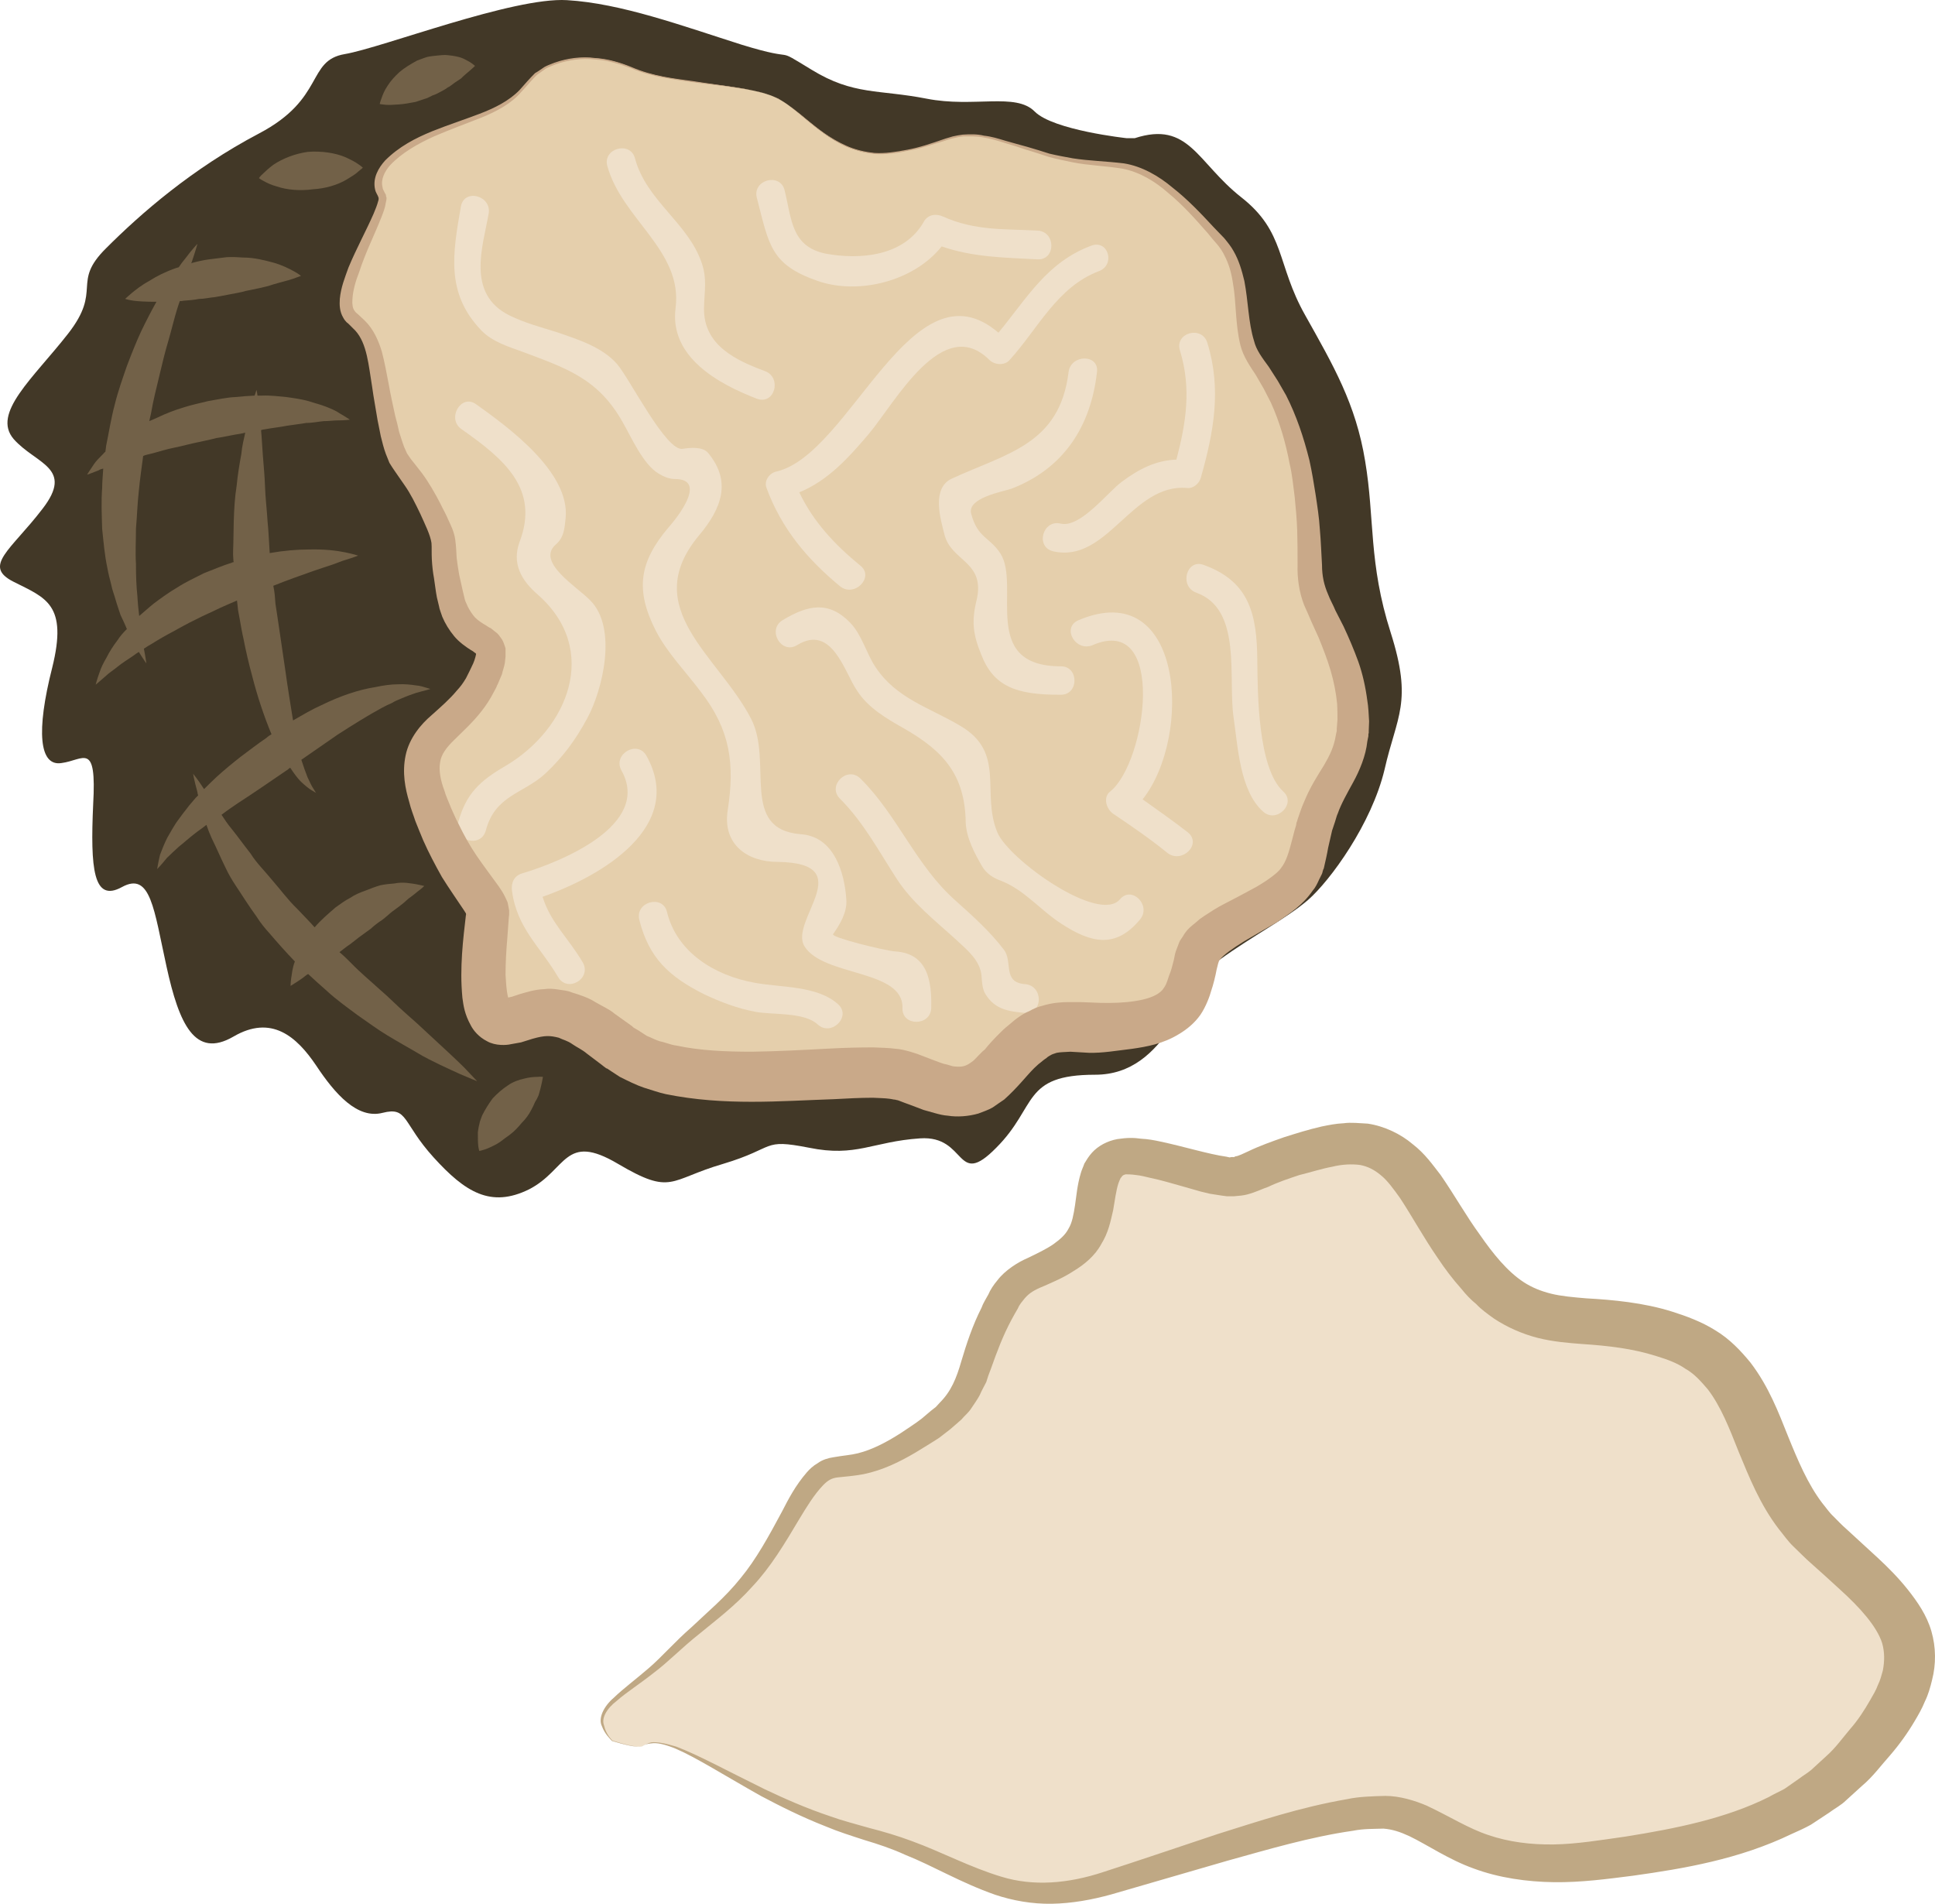 <?xml version="1.0" encoding="UTF-8" standalone="no"?>
<!-- Creator: CorelDRAW Home & Student X7 -->

<svg
   xmlns:dc="http://purl.org/dc/elements/1.1/"
   xmlns:cc="http://creativecommons.org/ns#"
   xmlns:rdf="http://www.w3.org/1999/02/22-rdf-syntax-ns#"
   xmlns:svg="http://www.w3.org/2000/svg"
   xmlns="http://www.w3.org/2000/svg"
   xmlns:sodipodi="http://sodipodi.sourceforge.net/DTD/sodipodi-0.dtd"
   xmlns:inkscape="http://www.inkscape.org/namespaces/inkscape"
   xml:space="preserve"
   width="53.822mm"
   height="52.955mm"
   version="1.1"
   style="clip-rule:evenodd;fill-rule:evenodd;image-rendering:optimizeQuality;shape-rendering:geometricPrecision;text-rendering:geometricPrecision"
   viewBox="0 0 5382.192 5295.481"
   id="svg53"
   sodipodi:docname="3719.svg"
   inkscape:version="0.92.4 (5da689c313, 2019-01-14)"><sodipodi:namedview
   pagecolor="#ffffff"
   bordercolor="#666666"
   borderopacity="1"
   objecttolerance="10"
   gridtolerance="10"
   guidetolerance="10"
   inkscape:pageopacity="0"
   inkscape:pageshadow="2"
   inkscape:window-width="640"
   inkscape:window-height="480"
   id="namedview55"
   showgrid="false"
   inkscape:zoom="0.2102413"
   inkscape:cx="98.047599"
   inkscape:cy="91.693932"
   inkscape:window-x="0"
   inkscape:window-y="0"
   inkscape:window-maximized="0"
   inkscape:current-layer="svg53" />
 <defs
   id="defs4">
  <style
   type="text/css"
   id="style2">
   <![CDATA[
    .fil0 {fill:#423827;fill-rule:nonzero}
    .fil4 {fill:#726148;fill-rule:nonzero}
    .fil5 {fill:#BFA884;fill-rule:nonzero}
    .fil3 {fill:#C9A989;fill-rule:nonzero}
    .fil1 {fill:#E5CFAC;fill-rule:nonzero}
    .fil2 {fill:#EFE0CA;fill-rule:nonzero}
   ]]>
  </style>
 </defs>
 <g
   id="Vrstva_x0020_1"
   transform="translate(-7905.824,-11980.587)">
  <g
   id="_524224592">
   <path
   class="fil0"
   d="m 11040,12365 c 0,0 -204,-22 -256,-74 -53,-54 -169,-10 -301,-36 -133,-26 -203,-9 -319,-80 -115,-70 -26,-18 -195,-70 -167,-53 -335,-115 -486,-124 -150,-9 -513,132 -618,150 -107,18 -54,124 -239,221 -186,98 -328,222 -425,319 -98,97 -9,114 -106,238 -97,124 -213,221 -151,293 62,70 169,79 80,194 -88,115 -168,159 -80,203 89,45 151,62 107,239 -45,177 -36,275 26,265 62,-8 98,-62 88,115 -8,178 0,274 80,230 80,-44 89,62 124,221 35,160 79,257 186,195 106,-62 176,0 230,80 53,80 115,150 185,132 71,-18 54,27 142,124 88,97 159,141 265,89 106,-54 98,-160 248,-71 151,89 141,44 292,0 150,-45 106,-71 239,-45 132,27 176,-17 309,-26 132,-9 98,142 212,26 115,-115 71,-203 275,-203 203,0 247,-247 345,-319 97,-70 185,-114 247,-167 62,-54 177,-212 213,-363 34,-150 79,-186 17,-381 -62,-194 -44,-317 -71,-477 -26,-159 -88,-265 -167,-406 -80,-142 -54,-231 -178,-328 -123,-97 -145,-213 -296,-164 z"
   id="path7"
   inkscape:connector-curvature="0"
   style="fill:#423827;fill-rule:nonzero" />
   <path
   class="fil1"
   d="m 10064,12252 c -87,-41 -295,-36 -401,-83 -106,-47 -235,-35 -294,47 -60,83 -177,95 -296,154 -117,59 -129,118 -106,153 24,36 -153,283 -82,342 71,59 59,94 94,272 36,176 47,105 118,247 71,142 24,71 59,247 36,178 166,83 94,236 -70,154 -224,142 -153,343 71,200 165,271 165,306 0,36 -47,319 47,307 95,-12 130,-83 319,71 188,153 684,35 802,82 118,48 177,71 259,-24 82,-94 118,-117 201,-117 82,0 271,23 318,-95 47,-118 -12,-118 165,-212 177,-95 153,-118 189,-248 36,-130 94,-153 106,-259 12,-106 -23,-212 -83,-330 -59,-118 -23,-118 -47,-319 -23,-200 -82,-307 -141,-389 -59,-82 -12,-235 -95,-330 -82,-94 -176,-201 -283,-212 -106,-12 -118,-1 -295,-59 -176,-59 -164,0 -330,23 -165,24 -243,-112 -330,-153 z"
   id="path9"
   inkscape:connector-curvature="0"
   style="fill:#e5cfac;fill-rule:nonzero" />
   <path
   class="fil2"
   d="m 10395,14627 c -32,-3 -178,-39 -172,-48 19,-27 39,-60 37,-95 -5,-78 -35,-177 -127,-183 -171,-14 -76,-201 -138,-321 -90,-175 -314,-307 -145,-510 64,-76 91,-151 25,-230 -15,-18 -52,-14 -70,-11 -46,9 -148,-196 -183,-236 -42,-48 -111,-69 -169,-89 -45,-14 -87,-25 -130,-46 -121,-60 -74,-192 -58,-283 9,-50 -67,-71 -77,-21 -23,132 -43,242 57,346 30,31 75,45 114,59 122,46 211,74 280,198 23,40 56,116 99,141 13,8 29,15 45,15 101,0 -13,130 -18,135 -81,96 -93,173 -35,287 31,61 86,117 126,171 81,105 94,199 74,328 -15,95 54,144 139,144 229,3 32,162 74,234 52,86 277,64 273,173 -1,51 78,50 80,0 2,-76 -10,-153 -101,-158 z"
   id="path11"
   inkscape:connector-curvature="0"
   style="fill:#efe0ca;fill-rule:nonzero" />
   <path
   class="fil2"
   d="m 11021,14482 c -58,69 -309,-110 -341,-186 -46,-111 25,-222 -104,-297 -84,-50 -177,-75 -235,-163 -26,-39 -37,-88 -70,-123 -60,-62 -118,-50 -189,-7 -43,27 -3,96 41,69 98,-60 132,77 167,127 30,47 81,77 129,104 112,64 171,130 173,263 2,43 25,86 46,122 11,19 31,32 51,39 67,26 110,82 169,120 83,54 151,70 219,-12 32,-39 -23,-95 -56,-56 z"
   id="path13"
   inkscape:connector-curvature="0"
   style="fill:#efe0ca;fill-rule:nonzero" />
   <path
   class="fil2"
   d="m 10683,12906 c -240,-206 -411,338 -617,386 -20,4 -36,26 -28,46 41,112 113,198 204,273 40,33 97,-25 57,-57 -71,-58 -131,-122 -170,-204 79,-32 137,-96 193,-162 74,-88 206,-336 336,-206 15,14 42,16 56,0 79,-87 132,-203 248,-247 47,-17 27,-89 -21,-71 -123,46 -178,145 -258,242 z"
   id="path15"
   inkscape:connector-curvature="0"
   style="fill:#efe0ca;fill-rule:nonzero" />
   <path
   class="fil2"
   d="m 9785,12837 c -18,137 120,212 227,253 49,17 69,-59 22,-77 -81,-30 -172,-72 -170,-176 1,-46 9,-79 -6,-124 -38,-113 -154,-173 -186,-292 -13,-49 -90,-28 -77,21 41,149 210,235 190,395 z"
   id="path17"
   inkscape:connector-curvature="0"
   style="fill:#efe0ca;fill-rule:nonzero" />
   <path
   class="fil2"
   d="m 10180,12762 c 115,40 269,0 345,-96 87,30 172,31 267,36 51,2 51,-77 0,-80 -92,-5 -174,1 -263,-39 -19,-9 -43,-6 -54,15 -54,95 -176,106 -273,88 -96,-20 -94,-97 -114,-177 -13,-49 -90,-28 -77,22 34,130 37,185 169,231 z"
   id="path19"
   inkscape:connector-curvature="0"
   style="fill:#efe0ca;fill-rule:nonzero" />
   <path
   class="fil2"
   d="m 10635,13801 c 34,88 96,113 222,112 50,0 50,-79 0,-79 -227,0 -112,-223 -168,-313 -30,-47 -64,-43 -82,-112 -11,-44 89,-61 112,-69 146,-56 221,-174 238,-324 7,-51 -73,-51 -79,0 -25,201 -171,225 -325,296 -57,27 -31,113 -20,156 19,75 115,74 89,183 -14,57 -10,94 13,150 z"
   id="path21"
   inkscape:connector-curvature="0"
   style="fill:#efe0ca;fill-rule:nonzero" />
   <path
   class="fil2"
   d="m 11027,13320 c -40,29 -116,130 -171,117 -50,-12 -71,65 -21,77 151,35 219,-190 373,-176 17,2 34,-13 38,-29 36,-127 58,-246 18,-375 -15,-49 -92,-28 -76,22 32,105 17,200 -10,303 -57,2 -104,26 -151,61 z"
   id="path23"
   inkscape:connector-curvature="0"
   style="fill:#efe0ca;fill-rule:nonzero" />
   <path
   class="fil2"
   d="m 11210,14296 c -41,-32 -84,-62 -126,-92 140,-176 114,-623 -179,-498 -47,21 -7,89 40,69 207,-89 150,326 49,407 -21,16 -11,49 8,62 52,35 103,70 151,109 40,31 97,-24 57,-57 z"
   id="path25"
   inkscape:connector-curvature="0"
   style="fill:#efe0ca;fill-rule:nonzero" />
   <path
   class="fil2"
   d="m 11475,14182 c -71,-65 -71,-276 -72,-365 -1,-126 -21,-219 -149,-265 -48,-18 -69,59 -21,77 129,46 88,236 104,347 12,80 17,204 82,262 37,34 94,-22 56,-56 z"
   id="path27"
   inkscape:connector-curvature="0"
   style="fill:#efe0ca;fill-rule:nonzero" />
   <path
   class="fil2"
   d="m 9539,13979 c 43,-79 85,-251 9,-328 -35,-37 -153,-107 -96,-156 23,-20 24,-45 27,-72 14,-129 -162,-256 -249,-318 -42,-30 -82,40 -41,69 120,84 218,167 162,314 -22,60 5,107 50,146 176,154 84,375 -89,477 -72,42 -110,77 -132,158 -14,50 63,72 77,22 26,-99 104,-102 166,-159 50,-47 84,-94 116,-153 z"
   id="path29"
   inkscape:connector-curvature="0"
   style="fill:#efe0ca;fill-rule:nonzero" />
   <path
   class="fil2"
   d="m 9704,14083 c -25,-45 -94,-5 -70,40 86,152 -168,255 -276,287 -23,7 -31,27 -28,49 14,104 78,154 128,239 26,45 94,5 69,-40 -39,-67 -90,-111 -112,-183 166,-58 398,-196 289,-392 z"
   id="path31"
   inkscape:connector-curvature="0"
   style="fill:#efe0ca;fill-rule:nonzero" />
   <path
   class="fil2"
   d="m 10004,14714 c -111,-20 -216,-85 -243,-197 -12,-49 -89,-28 -77,22 27,107 83,158 180,207 47,22 91,39 143,49 48,9 135,0 173,35 38,35 95,-22 57,-56 -59,-53 -160,-46 -233,-60 z"
   id="path33"
   inkscape:connector-curvature="0"
   style="fill:#efe0ca;fill-rule:nonzero" />
   <path
   class="fil2"
   d="m 10757,14718 c -64,-5 -33,-62 -59,-96 -39,-51 -86,-93 -134,-136 -111,-98 -161,-237 -265,-340 -37,-36 -93,20 -57,56 66,66 108,146 158,223 44,68 108,117 167,171 30,28 65,56 69,99 1,16 2,37 11,51 26,42 63,48 110,52 51,3 51,-76 0,-80 z"
   id="path35"
   inkscape:connector-curvature="0"
   style="fill:#efe0ca;fill-rule:nonzero" />
   <path
   class="fil3"
   d="m 10064,12252 c 0,0 2,1 7,3 3,3 10,6 17,11 15,10 37,26 64,49 27,22 61,50 108,71 22,10 49,17 78,20 29,2 61,-3 92,-9 33,-6 65,-17 100,-29 8,-3 17,-5 26,-8 9,-2 19,-4 28,-5 19,-1 39,-2 59,3 20,2 39,8 59,14 20,6 40,11 61,17 20,6 41,12 62,19 21,5 43,9 65,13 45,7 92,8 142,14 50,8 97,35 136,68 41,32 78,71 115,111 l 28,29 c 9,11 19,23 26,36 15,26 23,54 30,83 11,57 11,116 27,167 6,25 22,46 41,72 l 25,39 23,40 c 29,57 49,117 65,181 7,32 12,62 17,94 5,33 10,65 12,98 3,33 4,67 6,99 0,31 6,57 17,82 5,14 15,31 20,44 l 23,45 c 15,32 29,65 41,98 12,34 20,70 25,108 3,17 4,40 5,58 l -1,26 v 6 l -1,4 c 0,0 0,6 0,5 l -3,15 c -4,40 -22,82 -39,113 -17,31 -34,61 -43,87 -3,6 -5,15 -8,24 l -8,24 -11,48 c -3,18 -7,35 -12,57 -3,5 -3,10 -5,15 l -8,16 c -5,11 -10,22 -18,31 -29,42 -64,63 -98,87 -30,17 -62,36 -93,54 -29,18 -58,38 -66,50 -1,1 -2,2 -3,3 -1,2 -1,4 -2,6 -1,2 -3,12 -5,19 -3,17 -10,45 -15,59 -4,15 -15,45 -30,67 -16,23 -38,41 -60,54 -44,27 -89,35 -131,41 -42,5 -82,12 -119,11 l -52,-3 c -15,1 -28,1 -38,3 -5,2 -10,3 -14,5 -5,3 -10,5 -15,10 -5,3 -11,8 -17,13 -6,4 -11,10 -17,15 -22,22 -45,53 -83,87 -10,7 -21,14 -32,22 -12,7 -27,12 -40,17 -28,8 -59,10 -84,6 -14,-1 -25,-4 -36,-7 -11,-3 -22,-6 -32,-9 l -29,-11 -27,-10 -13,-5 c -5,-2 -5,-1 -8,-2 -2,-1 -4,-1 -6,-1 -3,-1 -7,-1 -11,-2 -13,-2 -31,-2 -47,-3 -35,0 -72,2 -109,4 -149,5 -304,19 -467,-14 -19,-4 -41,-12 -61,-18 -21,-7 -45,-19 -67,-30 l -23,-15 -12,-8 -3,-1 -8,-6 -5,-4 -41,-31 c -13,-11 -27,-17 -40,-26 -14,-10 -26,-12 -38,-18 -24,-6 -38,-7 -73,3 l -32,10 -28,5 c -12,3 -43,5 -66,-8 -24,-12 -39,-31 -46,-45 -17,-31 -20,-54 -23,-76 -2,-22 -3,-43 -3,-62 0,-41 3,-79 7,-117 l 6,-53 v -4 c 0,-1 0,-2 0,-3 0,0 1,-6 1,0 -1,3 0,7 1,8 0,1 1,1 1,1 -1,-1 -5,-8 -9,-14 -18,-27 -41,-60 -61,-92 -19,-34 -37,-68 -52,-102 -7,-17 -15,-36 -22,-54 -5,-16 -12,-32 -17,-53 -11,-37 -20,-81 -10,-129 10,-49 44,-88 71,-111 28,-25 52,-46 71,-69 11,-12 17,-20 26,-35 l 10,-20 10,-21 c 5,-11 9,-28 8,-28 0,1 2,3 0,2 0,-2 -2,-3 -5,-5 -2,-2 -5,-4 -9,-6 -14,-9 -33,-22 -47,-39 -14,-17 -25,-35 -33,-54 -3,-10 -8,-21 -9,-29 l -6,-25 c -4,-21 -5,-35 -8,-53 -3,-16 -5,-34 -6,-52 -1,-17 0,-35 -1,-46 -3,-22 -18,-52 -31,-81 -14,-29 -27,-56 -44,-80 -8,-12 -17,-24 -27,-39 -5,-7 -10,-15 -15,-23 l -10,-25 c -6,-16 -10,-33 -14,-49 -3,-15 -6,-30 -9,-45 -5,-32 -11,-62 -15,-92 -10,-60 -14,-121 -47,-157 l -16,-16 c -2,-2 -5,-5 -8,-7 -3,-3 -7,-8 -9,-12 -11,-18 -11,-37 -10,-53 3,-32 14,-59 24,-87 22,-53 49,-102 70,-150 5,-12 10,-24 13,-36 1,-2 1,-5 1,-7 0,0 0,0 0,-1 l -1,-2 c -1,-2 1,1 0,-1 -3,-7 -8,-14 -9,-21 -7,-32 10,-60 28,-80 39,-39 84,-62 130,-81 45,-18 91,-33 133,-49 42,-16 82,-36 111,-66 14,-16 28,-32 43,-47 9,-5 17,-11 26,-17 9,-5 18,-8 28,-12 37,-13 77,-18 113,-13 36,2 71,13 101,25 60,26 119,32 170,39 50,8 93,13 128,19 17,2 32,6 46,9 13,2 24,5 33,9 17,6 25,9 25,9 z m 0,0 c 0,0 -8,-3 -26,-9 -8,-4 -19,-6 -32,-9 -14,-3 -29,-6 -46,-8 -35,-6 -78,-10 -129,-17 -50,-8 -110,-13 -171,-39 -31,-11 -63,-22 -100,-24 -35,-4 -74,1 -110,14 -9,4 -19,7 -27,12 -8,6 -17,12 -24,17 -15,15 -28,31 -43,47 -28,33 -70,55 -112,72 -43,17 -87,33 -131,52 -44,20 -89,45 -122,80 -15,17 -27,40 -21,62 0,5 4,10 6,15 l 2,3 1,2 c 0,2 1,6 2,9 0,5 -1,8 -2,13 -2,15 -7,27 -12,40 -20,51 -45,100 -62,153 -10,25 -18,53 -19,78 -1,12 1,24 6,30 1,2 3,4 4,5 l 8,7 16,15 c 25,24 39,57 48,87 8,30 13,60 19,90 5,29 12,60 18,88 4,15 8,30 11,45 5,15 9,29 14,42 l 8,18 11,16 c 9,11 19,24 30,38 20,27 37,57 52,86 7,15 15,28 22,45 7,15 16,33 19,54 3,22 3,36 4,51 2,16 4,31 7,47 l 10,45 6,25 c 2,7 5,11 7,17 6,12 13,23 21,32 8,8 18,15 32,23 3,2 7,5 12,7 4,3 9,7 15,12 5,3 11,12 16,19 5,8 7,17 10,25 0,8 0,16 0,23 l -2,18 c -2,12 -6,21 -8,31 l -11,26 c -1,2 0,1 -3,6 l -1,3 -3,6 -6,11 c -8,16 -21,36 -33,51 -24,31 -52,56 -75,79 -24,23 -37,42 -40,63 -4,22 1,50 12,79 4,15 12,31 18,47 7,15 13,30 21,45 15,31 31,60 50,88 19,28 39,54 62,86 6,9 12,17 19,32 2,5 5,10 6,14 1,6 3,14 4,21 v 7 5 l -1,9 -4,55 c -3,35 -5,70 -5,103 1,16 2,33 4,47 2,14 6,28 8,30 1,1 0,-3 -8,-7 -7,-4 -18,-2 -13,-3 l 27,-6 21,-7 c 18,-5 41,-13 68,-14 13,-2 27,-1 39,1 13,2 27,3 38,8 23,7 47,15 64,26 18,11 40,20 55,33 l 49,35 5,5 c 3,2 -7,-6 -2,-2 l 3,2 12,7 23,15 c 13,5 21,10 36,15 16,3 30,10 47,12 65,14 137,17 209,17 72,-1 146,-5 221,-9 38,-2 77,-3 117,-3 21,1 41,1 64,4 20,1 60,14 71,19 l 26,10 24,9 c 8,3 15,5 21,6 7,2 15,5 19,5 24,2 32,0 52,-15 5,-4 10,-10 15,-15 l 8,-8 2,-2 3,-3 5,-4 c 12,-15 24,-28 40,-44 7,-7 15,-15 24,-22 9,-7 17,-15 27,-22 10,-7 20,-14 33,-19 12,-7 24,-12 37,-15 26,-8 51,-10 72,-10 h 9 8 15 l 28,1 c 37,2 71,2 102,-1 31,-3 61,-9 81,-20 9,-5 17,-11 21,-18 6,-8 8,-12 15,-34 8,-20 9,-27 14,-46 2,-10 3,-19 9,-33 3,-7 5,-14 8,-20 5,-7 9,-13 13,-20 9,-13 18,-20 28,-28 l 14,-12 13,-9 c 17,-11 35,-23 51,-31 33,-17 65,-34 96,-51 13,-8 26,-16 38,-25 11,-8 23,-18 28,-26 14,-17 22,-44 31,-79 l 7,-27 4,-13 1,-7 2,-5 1,-4 c 6,-17 10,-31 19,-51 16,-39 36,-70 54,-99 17,-29 28,-52 33,-82 l 2,-10 c 0,-3 0,1 0,0 l 1,-4 v -6 l 2,-26 c 0,-16 0,-28 -1,-44 -3,-31 -9,-61 -18,-92 -9,-31 -21,-61 -33,-91 l -20,-44 c -8,-18 -13,-31 -21,-48 -14,-36 -19,-76 -18,-110 0,-34 0,-64 -1,-96 -1,-32 -4,-64 -7,-94 -4,-31 -7,-63 -14,-92 -11,-59 -28,-117 -52,-170 l -20,-39 -22,-38 c -15,-23 -35,-51 -43,-83 -15,-62 -11,-120 -21,-174 -4,-27 -11,-52 -23,-75 -5,-11 -12,-21 -20,-31 -10,-11 -18,-21 -27,-32 -35,-40 -70,-79 -109,-111 -37,-33 -81,-59 -127,-68 -47,-8 -95,-9 -140,-18 -23,-5 -45,-9 -66,-15 -22,-7 -42,-14 -63,-20 -20,-7 -40,-13 -60,-19 -19,-6 -39,-12 -58,-15 -20,-4 -39,-3 -57,-3 -10,1 -19,3 -27,5 -10,2 -18,5 -27,8 -34,10 -68,22 -100,27 -32,7 -63,11 -93,9 -29,-3 -56,-11 -80,-21 -46,-22 -80,-50 -107,-72 -27,-23 -48,-40 -63,-50 -7,-5 -14,-8 -18,-10 -4,-3 -6,-4 -6,-4 z"
   id="path37"
   inkscape:connector-curvature="0"
   style="fill:#c9a989;fill-rule:nonzero" />
   <path
   class="fil4"
   d="m 8675,12499 c 29,10 66,13 102,8 34,-2 68,-12 93,-27 13,-8 25,-15 32,-22 8,-6 13,-11 13,-11 0,0 -5,-5 -13,-10 -8,-6 -20,-12 -35,-19 -28,-12 -67,-18 -105,-15 -36,5 -71,19 -96,36 -12,9 -22,18 -29,25 -8,7 -11,12 -11,12 0,0 5,4 13,8 9,5 21,11 36,15 z"
   id="path39"
   inkscape:connector-curvature="0"
   style="fill:#726148;fill-rule:nonzero" />
   <path
   class="fil4"
   d="m 9400,14976 c -9,0 -22,1 -37,5 -14,3 -31,9 -45,19 -15,10 -29,22 -42,36 -11,15 -21,31 -29,47 -3,9 -7,17 -8,25 -2,7 -3,15 -4,22 0,15 0,28 1,37 1,9 3,15 3,15 0,0 6,-1 15,-4 9,-3 20,-8 33,-15 7,-4 13,-8 19,-13 6,-5 13,-9 19,-14 12,-9 22,-20 32,-32 11,-11 20,-23 27,-37 4,-7 7,-14 10,-21 4,-6 7,-12 10,-19 4,-13 7,-26 9,-35 2,-10 3,-16 3,-16 0,0 -6,-1 -16,0 z"
   id="path41"
   inkscape:connector-curvature="0"
   style="fill:#726148;fill-rule:nonzero" />
   <path
   class="fil4"
   d="m 8473,13575 c -25,13 -50,24 -73,39 -24,14 -46,30 -66,45 -15,12 -28,24 -41,35 -2,-17 -4,-36 -5,-55 -3,-28 -4,-57 -4,-90 -2,-31 0,-64 0,-98 3,-34 4,-70 8,-105 3,-33 8,-65 12,-97 4,-2 7,-3 12,-4 19,-4 39,-11 60,-16 11,-2 21,-5 32,-7 11,-3 22,-5 33,-8 22,-5 44,-9 67,-15 22,-3 45,-9 67,-12 4,-1 9,-2 13,-3 -4,18 -9,38 -11,60 -5,27 -10,57 -13,88 -5,31 -7,65 -8,99 0,17 -1,35 -1,53 0,18 -2,35 0,54 0,2 0,4 1,6 -2,0 -4,1 -6,2 -26,8 -51,19 -77,29 z m 625,1282 c -20,-19 -42,-39 -65,-59 -24,-21 -47,-45 -73,-67 -25,-23 -53,-46 -77,-71 -11,-11 -21,-21 -33,-31 7,-5 14,-11 21,-16 11,-7 21,-16 33,-25 11,-8 22,-16 33,-24 10,-9 20,-17 31,-24 11,-8 20,-17 29,-24 10,-7 19,-14 28,-21 9,-7 16,-15 24,-20 7,-5 13,-10 19,-15 11,-8 18,-15 18,-15 0,0 -8,-2 -23,-5 -14,-2 -36,-7 -60,-2 -12,1 -25,2 -39,5 -14,4 -27,9 -42,15 -14,5 -29,11 -42,20 -14,7 -27,17 -40,26 -21,18 -42,36 -59,56 -16,-18 -33,-35 -49,-52 -26,-25 -46,-53 -68,-78 -21,-26 -45,-49 -61,-75 -19,-24 -36,-48 -53,-69 -11,-13 -20,-27 -28,-39 14,-11 29,-21 45,-32 45,-29 94,-63 141,-95 1,-2 3,-2 5,-4 10,15 20,29 30,39 13,12 23,20 30,24 8,5 12,7 12,7 0,0 -3,-4 -7,-11 -5,-7 -10,-18 -17,-33 -5,-13 -11,-29 -17,-48 35,-24 69,-48 101,-70 45,-29 87,-55 124,-75 9,-5 18,-9 27,-13 8,-5 17,-9 25,-12 16,-7 30,-12 42,-16 13,-4 23,-6 30,-8 6,-2 10,-3 10,-3 0,0 -3,-1 -10,-3 -7,-2 -17,-6 -31,-7 -13,-2 -30,-4 -49,-3 -19,0 -41,3 -64,8 -46,7 -98,25 -149,50 -27,12 -52,27 -78,42 -1,0 -1,0 -1,1 -7,-44 -15,-92 -22,-143 -5,-34 -10,-68 -15,-102 -3,-18 -5,-36 -8,-54 l -4,-26 -2,-25 c -1,-9 -2,-16 -4,-25 40,-16 77,-29 111,-41 18,-6 35,-12 51,-17 15,-5 28,-11 39,-14 23,-7 35,-12 35,-12 0,0 -12,-4 -36,-9 -24,-5 -58,-9 -100,-8 -33,0 -70,3 -110,10 -2,-30 -3,-60 -6,-89 -2,-33 -6,-65 -7,-96 -1,-30 -4,-60 -6,-86 -2,-26 -3,-50 -5,-71 3,-1 6,-2 9,-2 21,-4 42,-6 62,-10 19,-3 38,-5 55,-8 18,0 35,-4 49,-5 14,0 27,-2 38,-2 21,0 34,-2 34,-2 0,0 -10,-7 -29,-18 -10,-7 -22,-12 -37,-18 -15,-6 -32,-10 -50,-16 -19,-5 -39,-8 -61,-11 -21,-2 -45,-5 -68,-4 -4,0 -8,0 -12,0 -1,-10 -3,-16 -3,-16 0,0 -1,6 -5,16 -17,1 -35,2 -53,4 -25,1 -50,7 -75,11 -24,6 -49,11 -73,19 -23,7 -46,16 -67,26 -9,4 -17,8 -25,11 2,-7 3,-15 5,-22 6,-36 15,-70 23,-104 8,-34 16,-67 25,-97 9,-31 16,-61 24,-87 3,-9 5,-16 8,-24 3,0 7,0 11,-1 14,-1 28,-2 43,-5 15,0 30,-4 44,-5 15,-3 29,-5 43,-8 15,-3 29,-5 42,-9 28,-6 53,-10 76,-18 23,-7 42,-11 56,-16 14,-5 22,-8 22,-8 0,0 -7,-6 -20,-13 -13,-7 -32,-17 -57,-24 -23,-6 -52,-14 -83,-14 -15,-1 -31,-2 -47,-1 -16,2 -33,4 -48,6 -17,2 -33,6 -48,10 0,0 -1,1 -2,1 0,-1 1,-3 1,-3 11,-32 16,-51 16,-51 0,0 -14,14 -34,41 -6,7 -12,15 -18,24 -2,1 -5,1 -7,2 -29,10 -55,23 -75,36 -22,12 -38,25 -49,34 -12,10 -18,16 -18,16 0,0 9,3 23,5 15,2 36,3 60,3 2,0 3,0 4,0 -14,25 -28,52 -42,81 -14,30 -27,63 -40,97 -12,35 -25,71 -34,108 -10,37 -16,76 -24,115 -1,6 -1,11 -2,16 -2,2 -4,3 -5,5 -12,12 -22,22 -27,30 -13,19 -19,29 -19,29 0,0 12,-4 32,-12 4,-3 9,-4 13,-5 -1,18 -3,36 -3,54 -3,39 -1,77 0,114 4,38 7,73 14,106 3,17 7,33 11,48 3,16 9,30 13,45 4,14 9,27 13,40 6,12 11,24 16,35 0,2 1,2 2,4 -10,10 -19,20 -26,31 -13,17 -23,33 -31,49 -9,15 -15,28 -19,40 -8,22 -11,35 -11,35 0,0 10,-8 28,-24 9,-9 21,-16 33,-26 12,-10 27,-19 43,-30 5,-4 11,-8 16,-11 13,21 21,32 21,32 0,0 -2,-16 -7,-41 7,-5 14,-9 21,-13 19,-12 38,-23 59,-34 20,-11 41,-23 64,-34 21,-11 45,-21 67,-32 15,-7 32,-14 48,-21 1,9 2,16 3,27 l 5,27 c 3,17 6,35 10,52 7,36 15,70 24,103 15,59 34,115 54,163 -5,3 -10,6 -14,10 -25,17 -48,35 -71,52 -23,18 -46,37 -67,56 -12,11 -24,23 -35,34 0,0 -1,0 -1,0 -18,-28 -30,-42 -30,-42 0,0 3,19 12,51 0,3 1,6 2,9 -2,2 -4,4 -7,7 -8,10 -17,19 -24,29 -8,10 -15,19 -22,29 -14,18 -24,38 -33,53 -9,18 -15,34 -20,47 -6,25 -8,40 -8,40 0,0 11,-11 27,-31 9,-9 20,-19 33,-31 14,-11 28,-24 45,-37 10,-8 21,-15 32,-24 4,12 9,25 15,38 13,26 25,55 40,85 14,30 35,58 54,88 10,15 20,30 31,45 10,16 22,31 34,44 23,27 47,54 72,80 -7,18 -8,33 -10,45 -2,13 -2,23 -2,23 0,0 8,-5 19,-12 7,-5 14,-9 21,-15 3,-2 6,-5 9,-6 17,16 34,31 51,46 28,26 58,47 86,68 29,20 57,41 84,57 28,17 55,32 79,46 24,15 48,26 68,36 21,10 39,18 54,25 30,13 48,20 48,20 0,0 -13,-14 -36,-38 -23,-23 -58,-55 -99,-93 z"
   id="path43"
   inkscape:connector-curvature="0"
   style="fill:#726148;fill-rule:nonzero" />
   <path
   class="fil4"
   d="m 9016,12271 c 15,-1 30,-4 46,-7 8,-3 16,-5 24,-8 8,-2 15,-6 23,-10 7,-2 15,-6 22,-10 7,-4 14,-7 20,-12 7,-3 13,-9 19,-13 6,-4 12,-8 18,-12 10,-10 19,-17 27,-24 7,-6 12,-11 12,-11 0,0 -5,-5 -13,-10 -9,-5 -21,-13 -37,-16 -8,-2 -17,-3 -26,-4 -9,-1 -18,0 -28,1 -10,1 -20,2 -29,4 -10,3 -19,7 -28,10 -18,10 -35,20 -49,32 -13,12 -25,25 -33,38 -9,13 -14,26 -17,35 -4,10 -5,16 -5,16 0,0 6,1 16,2 10,1 23,0 38,-1 z"
   id="path45"
   inkscape:connector-curvature="0"
   style="fill:#726148;fill-rule:nonzero" />
  </g>
  <path
   class="fil2"
   d="m 9694,16837 c 72,-57 315,163 609,240 294,78 381,235 688,140 308,-92 617,-204 770,-196 154,9 213,181 589,134 377,-46 601,-109 782,-358 182,-250 49,-345 -157,-532 -206,-187 -149,-467 -401,-562 -252,-93 -391,17 -559,-187 -168,-203 -182,-405 -433,-343 -253,63 -182,109 -350,63 -167,-48 -237,-63 -265,14 -29,79 0,173 -112,235 -112,63 -126,31 -196,188 -69,155 -28,203 -237,328 -210,124 -196,-30 -322,203 -125,234 -202,248 -327,373 -127,125 -250,152 -165,246 0,0 75,23 86,14 z"
   id="path48"
   inkscape:connector-curvature="0"
   style="fill:#efe0ca;fill-rule:nonzero" />
  <path
   class="fil5"
   d="m 9694,16837 c 0,0 0,2 -13,2 -13,0 -34,-4 -73,-16 -6,-7 -20,-19 -28,-41 -11,-22 5,-55 33,-79 27,-26 61,-51 98,-83 36,-31 72,-73 118,-113 44,-42 94,-83 137,-137 43,-52 78,-116 115,-185 18,-35 37,-72 69,-109 8,-9 17,-18 31,-26 12,-9 29,-14 43,-16 28,-5 48,-6 68,-11 40,-10 80,-31 119,-56 19,-13 40,-26 58,-40 l 26,-22 14,-11 11,-12 c 31,-31 46,-67 60,-116 14,-47 31,-99 56,-148 4,-12 12,-24 19,-37 5,-12 14,-26 25,-39 21,-28 58,-51 84,-62 25,-12 52,-25 71,-38 18,-13 34,-26 43,-44 10,-16 14,-39 18,-65 4,-26 6,-56 16,-89 2,-8 7,-18 10,-27 6,-10 12,-20 21,-30 17,-19 43,-33 71,-38 26,-4 46,-4 66,-1 19,1 36,4 54,8 66,14 133,35 183,42 l 9,2 c 2,0 3,-1 6,-1 3,0 7,1 10,-2 7,0 23,-8 36,-14 31,-15 65,-27 99,-39 35,-11 66,-21 105,-30 20,-4 39,-8 61,-9 21,-3 44,0 67,1 47,7 92,29 125,57 35,27 56,58 78,86 40,58 71,114 109,166 36,52 76,102 122,132 23,15 48,25 76,32 28,7 62,10 98,13 73,4 160,12 239,37 38,12 82,28 120,52 40,24 71,57 98,90 51,67 78,139 104,204 28,69 55,133 95,186 10,12 20,27 32,38 11,11 22,23 37,36 29,27 58,53 86,79 29,27 57,55 84,89 26,33 52,70 65,115 13,45 13,92 2,135 -5,21 -11,42 -20,60 -8,20 -18,37 -28,54 -20,34 -43,66 -68,95 -26,29 -49,61 -79,86 l -44,40 c -14,14 -32,23 -48,35 l -50,33 c -18,10 -36,18 -54,26 -145,70 -298,96 -441,116 -71,9 -144,19 -220,18 -75,-1 -153,-12 -223,-38 -70,-25 -129,-66 -179,-90 -26,-12 -47,-19 -72,-21 -28,1 -55,0 -85,6 -119,17 -236,52 -348,83 -113,33 -221,64 -324,94 -54,15 -110,25 -165,26 -56,1 -110,-9 -158,-25 -97,-34 -172,-80 -250,-111 -37,-17 -76,-30 -113,-41 -37,-12 -75,-24 -108,-38 -69,-27 -128,-57 -181,-85 -103,-58 -180,-107 -236,-131 -29,-12 -53,-18 -69,-15 -16,1 -23,8 -23,7 0,1 7,-6 23,-10 16,-2 41,3 70,12 61,23 141,67 247,119 53,25 113,52 182,75 33,12 69,21 107,32 39,10 80,22 120,37 82,30 162,73 249,99 88,27 185,19 282,-13 102,-33 208,-69 319,-106 112,-35 227,-74 360,-97 32,-7 69,-8 106,-9 40,0 82,13 115,27 66,31 115,63 172,82 56,19 117,27 182,26 63,-1 130,-12 200,-22 138,-22 278,-50 398,-110 13,-8 30,-15 44,-23 l 40,-28 c 13,-10 28,-18 40,-30 l 36,-33 c 25,-22 44,-49 66,-75 22,-25 40,-53 56,-81 8,-14 16,-27 21,-41 7,-14 10,-27 14,-41 5,-27 5,-51 -2,-76 -15,-47 -62,-99 -116,-148 -28,-26 -56,-51 -84,-76 -14,-12 -29,-28 -46,-44 -16,-15 -28,-33 -42,-50 -52,-68 -82,-144 -111,-214 -26,-66 -50,-127 -86,-174 -19,-22 -37,-43 -62,-57 -23,-16 -50,-26 -83,-36 -64,-20 -129,-28 -205,-33 -38,-3 -79,-6 -123,-17 -43,-11 -86,-30 -122,-54 -18,-13 -35,-25 -49,-40 -16,-13 -29,-27 -41,-42 -25,-28 -46,-56 -66,-86 -40,-58 -72,-117 -105,-167 -18,-25 -35,-49 -54,-64 -18,-15 -36,-24 -57,-28 -23,-3 -50,-2 -78,5 -28,5 -62,16 -91,23 -30,10 -60,20 -87,33 -18,6 -32,14 -58,21 -11,3 -24,4 -37,5 h -20 l -15,-2 -32,-5 -25,-6 c -17,-5 -35,-10 -49,-14 -32,-9 -62,-18 -91,-24 -13,-3 -28,-7 -40,-8 -13,-2 -25,-2 -29,-2 -4,1 -7,2 -10,5 -1,1 -2,4 -4,5 -2,5 -4,8 -6,14 -7,21 -10,48 -15,76 -7,30 -13,62 -33,94 -17,32 -47,57 -77,75 -29,19 -56,30 -83,42 -27,11 -40,19 -53,34 -7,9 -14,16 -19,28 -6,10 -12,21 -18,32 -24,45 -40,88 -57,136 -5,12 -9,24 -13,37 -6,12 -13,24 -18,36 -7,13 -15,24 -23,36 -8,13 -19,21 -28,32 l -16,14 -15,13 -31,24 c -23,15 -45,28 -66,41 -44,26 -91,49 -144,60 -26,5 -54,7 -72,9 -17,2 -27,8 -40,21 -26,27 -47,62 -67,95 -41,69 -80,134 -130,187 -49,55 -103,95 -149,133 -48,38 -85,77 -125,107 -39,31 -77,55 -103,78 -29,22 -44,49 -36,69 5,22 16,34 23,42 38,12 59,16 72,17 12,0 13,-2 13,-2 z"
   id="path50"
   inkscape:connector-curvature="0"
   style="fill:#bfa884;fill-rule:nonzero" />
 </g>
</svg>